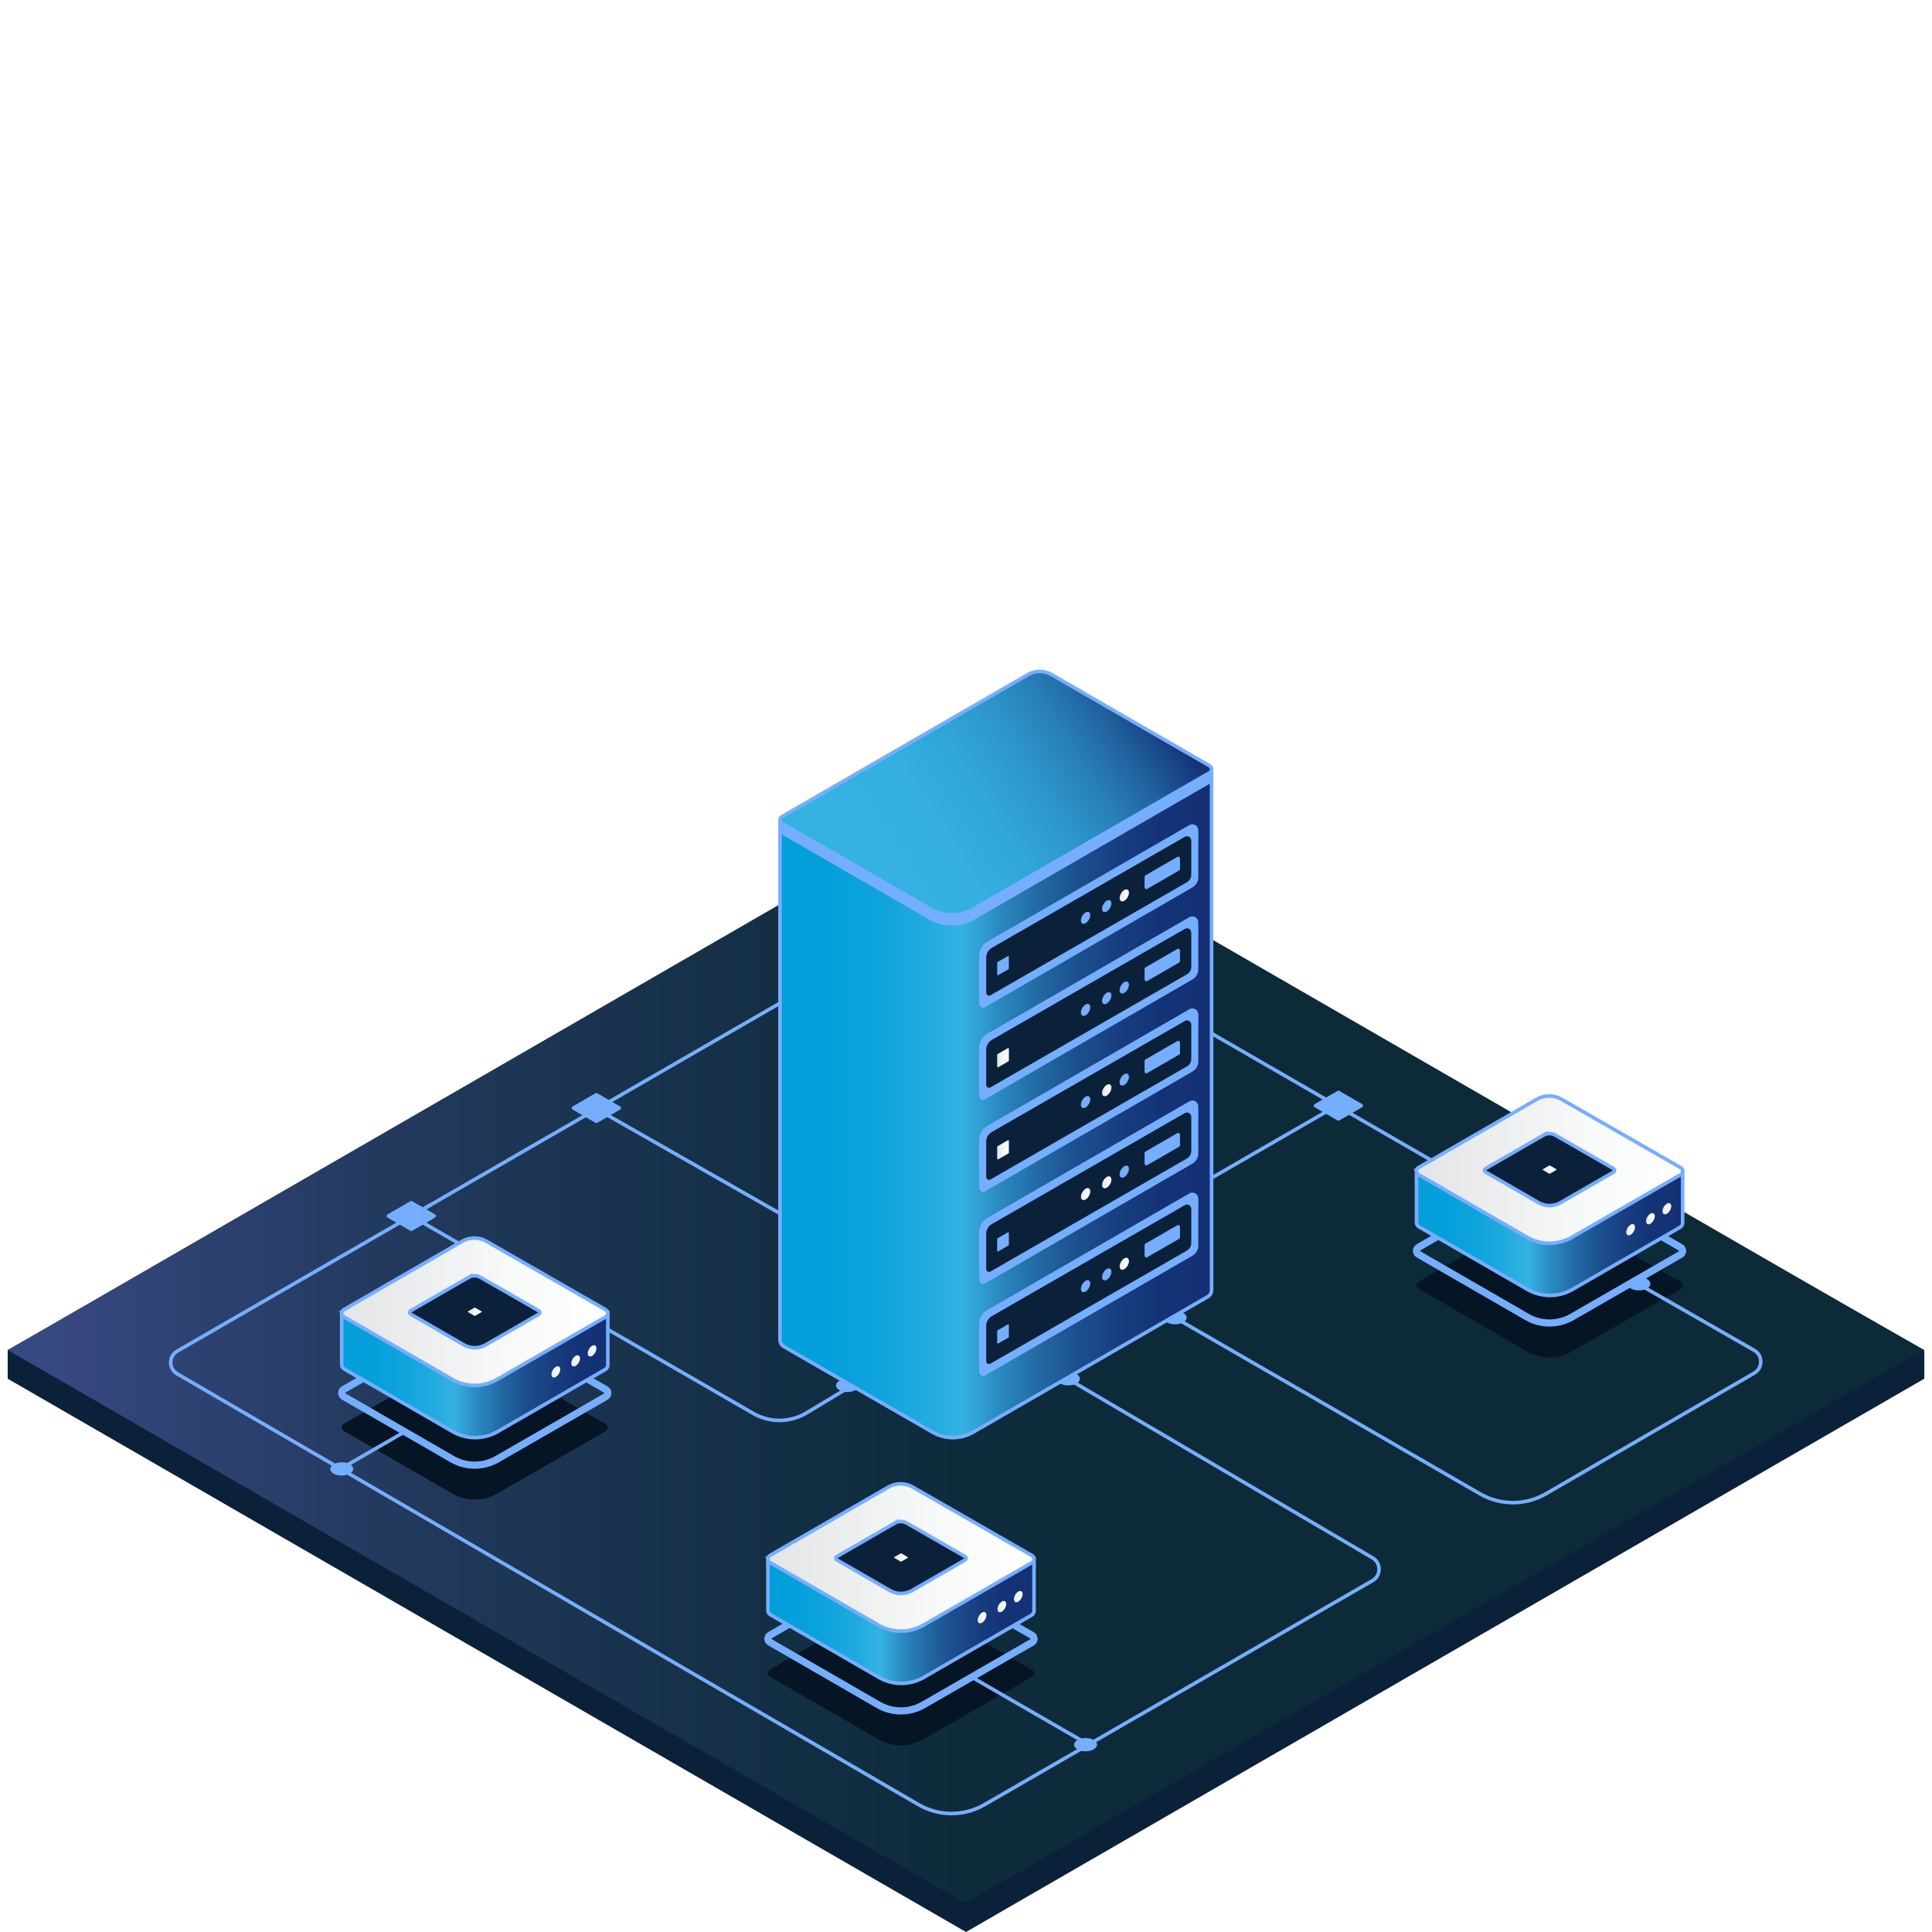 <?xml version="1.0" encoding="UTF-8"?><svg id="uuid-053c29f3-7c15-45ba-a74e-80ea6419e64d" xmlns="http://www.w3.org/2000/svg" xmlns:xlink="http://www.w3.org/1999/xlink" viewBox="0 0 540 540"><defs><linearGradient id="uuid-61e8338d-70e5-48e5-a821-28e959247729" x1="2.153" y1="377.347" x2="537.55" y2="377.347" gradientUnits="userSpaceOnUse"><stop offset=".022" stop-color="#374981"/><stop offset=".033" stop-color="#35477e"/><stop offset=".193" stop-color="#233a5f"/><stop offset=".35" stop-color="#163149"/><stop offset=".499" stop-color="#0e2b3c"/><stop offset=".634" stop-color="#0c2a38"/></linearGradient><filter id="uuid-66944cb4-bd15-40c3-999a-7dfdf7da3303" filterUnits="userSpaceOnUse"><feOffset dx="0" dy="0"/><feGaussianBlur result="uuid-3526bd15-d873-4552-b762-3e8e338e85eb" stdDeviation="4"/><feFlood flood-color="#76aeff" flood-opacity=".9"/><feComposite in2="uuid-3526bd15-d873-4552-b762-3e8e338e85eb" operator="in"/><feComposite in="SourceGraphic"/></filter><filter id="uuid-f94c8828-027c-4a5b-8c2d-915da58ec80d" filterUnits="userSpaceOnUse"><feOffset dx="0" dy="0"/><feGaussianBlur result="uuid-024b00f5-c5d9-4897-bb05-c81d7f8586c6" stdDeviation="4"/><feFlood flood-color="#76aeff" flood-opacity=".9"/><feComposite in2="uuid-024b00f5-c5d9-4897-bb05-c81d7f8586c6" operator="in"/><feComposite in="SourceGraphic"/></filter><filter id="uuid-690e41e2-eb0d-40aa-8811-dd7e78612ee9" filterUnits="userSpaceOnUse"><feOffset dx="0" dy="0"/><feGaussianBlur result="uuid-b77d5efc-721a-40c1-a6ce-2eb24c917f5b" stdDeviation="4"/><feFlood flood-color="#76aeff" flood-opacity=".9"/><feComposite in2="uuid-b77d5efc-721a-40c1-a6ce-2eb24c917f5b" operator="in"/><feComposite in="SourceGraphic"/></filter><filter id="uuid-659818ae-c638-4010-a983-c81c5dddbfa3" filterUnits="userSpaceOnUse"><feOffset dx="0" dy="0"/><feGaussianBlur result="uuid-fb0c3a62-d9ac-49e6-9557-cdf0f6d98a98" stdDeviation="4"/><feFlood flood-color="#76aeff" flood-opacity=".9"/><feComposite in2="uuid-fb0c3a62-d9ac-49e6-9557-cdf0f6d98a98" operator="in"/><feComposite in="SourceGraphic"/></filter><filter id="uuid-39bef764-0108-4eff-ad17-9a8ae15a4ce1" filterUnits="userSpaceOnUse"><feOffset dx="0" dy="0"/><feGaussianBlur result="uuid-5f26e233-ca48-425a-b0f7-0c478ee459f4" stdDeviation="4"/><feFlood flood-color="#76aeff" flood-opacity=".9"/><feComposite in2="uuid-5f26e233-ca48-425a-b0f7-0c478ee459f4" operator="in"/><feComposite in="SourceGraphic"/></filter><filter id="uuid-5b4b4e2e-3521-4f6c-8bc9-c1ff597ae88f" filterUnits="userSpaceOnUse"><feOffset dx="0" dy="0"/><feGaussianBlur result="uuid-d4e5dbf5-8bbf-4824-aefa-dc0ab9295b91" stdDeviation="4"/><feFlood flood-color="#76aeff" flood-opacity=".9"/><feComposite in2="uuid-d4e5dbf5-8bbf-4824-aefa-dc0ab9295b91" operator="in"/><feComposite in="SourceGraphic"/></filter><filter id="uuid-2e650b78-f457-4348-b54c-a205b773dd5c" filterUnits="userSpaceOnUse"><feOffset dx="0" dy="0"/><feGaussianBlur result="uuid-2d8f7693-712c-493b-9a38-716e0d87be09" stdDeviation="4"/><feFlood flood-color="#76aeff" flood-opacity=".9"/><feComposite in2="uuid-2d8f7693-712c-493b-9a38-716e0d87be09" operator="in"/><feComposite in="SourceGraphic"/></filter><filter id="uuid-e4f7d25d-91ba-4bd9-89e3-6765530aa5e7" filterUnits="userSpaceOnUse"><feOffset dx="0" dy="0"/><feGaussianBlur result="uuid-9babddab-0337-4ffe-a4a1-603e9127f848" stdDeviation="4"/><feFlood flood-color="#76aeff" flood-opacity=".9"/><feComposite in2="uuid-9babddab-0337-4ffe-a4a1-603e9127f848" operator="in"/><feComposite in="SourceGraphic"/></filter><filter id="uuid-5e8bf3ff-76bc-4160-9adf-3ef9c44b4952" filterUnits="userSpaceOnUse"><feOffset dx="0" dy="0"/><feGaussianBlur result="uuid-b4010ae6-6824-4684-a72d-91c7a1e07150" stdDeviation="4"/><feFlood flood-color="#76aeff" flood-opacity=".9"/><feComposite in2="uuid-b4010ae6-6824-4684-a72d-91c7a1e07150" operator="in"/><feComposite in="SourceGraphic"/></filter><filter id="uuid-18ad80c4-f0c3-4423-b7ca-1ce0f317733a" filterUnits="userSpaceOnUse"><feOffset dx="0" dy="0"/><feGaussianBlur result="uuid-7ded0b55-c54f-437b-9b95-d9b59f562b38" stdDeviation="4"/><feFlood flood-color="#76aeff" flood-opacity=".9"/><feComposite in2="uuid-7ded0b55-c54f-437b-9b95-d9b59f562b38" operator="in"/><feComposite in="SourceGraphic"/></filter><filter id="uuid-a9bc4280-300f-447c-bdb9-b9e33c4d2706" filterUnits="userSpaceOnUse"><feOffset dx="0" dy="0"/><feGaussianBlur result="uuid-cdbc3eda-f4bf-4767-8412-92f2a854e42d" stdDeviation="4"/><feFlood flood-color="#76aeff" flood-opacity=".9"/><feComposite in2="uuid-cdbc3eda-f4bf-4767-8412-92f2a854e42d" operator="in"/><feComposite in="SourceGraphic"/></filter><filter id="uuid-7cda2a9d-ad1d-4ae2-a43f-3286332c37ce" filterUnits="userSpaceOnUse"><feOffset dx="0" dy="0"/><feGaussianBlur result="uuid-dca46781-1dde-4e31-abdb-b7b8d1a68f68" stdDeviation="4"/><feFlood flood-color="#76aeff" flood-opacity=".9"/><feComposite in2="uuid-dca46781-1dde-4e31-abdb-b7b8d1a68f68" operator="in"/><feComposite in="SourceGraphic"/></filter><filter id="uuid-4fd8f668-66f1-4d09-84a7-f89b134c6c41" filterUnits="userSpaceOnUse"><feOffset dx="0" dy="0"/><feGaussianBlur result="uuid-a19e79a7-5d07-48ac-aedd-44f522e91ab0" stdDeviation="4"/><feFlood flood-color="#76aeff" flood-opacity=".9"/><feComposite in2="uuid-a19e79a7-5d07-48ac-aedd-44f522e91ab0" operator="in"/><feComposite in="SourceGraphic"/></filter><filter id="uuid-8867f81e-624d-4d6e-80b5-440425f37433" filterUnits="userSpaceOnUse"><feOffset dx="0" dy="0"/><feGaussianBlur result="uuid-5f51f4b3-6586-4f5f-b5f6-3bdecc44781a" stdDeviation="4"/><feFlood flood-color="#76aeff" flood-opacity=".9"/><feComposite in2="uuid-5f51f4b3-6586-4f5f-b5f6-3bdecc44781a" operator="in"/><feComposite in="SourceGraphic"/></filter><filter id="uuid-d381edfc-7ddf-4e77-993c-04d5227946cc" filterUnits="userSpaceOnUse"><feOffset dx="0" dy="0"/><feGaussianBlur result="uuid-c26e3764-2e87-4e4d-98f5-9add5da60083" stdDeviation="4"/><feFlood flood-color="#76aeff" flood-opacity=".9"/><feComposite in2="uuid-c26e3764-2e87-4e4d-98f5-9add5da60083" operator="in"/><feComposite in="SourceGraphic"/></filter><linearGradient id="uuid-20dccac6-942c-4ff7-826d-3890cbf4291c" x1="218.022" y1="308.698" x2="338.642" y2="308.698" gradientUnits="userSpaceOnUse"><stop offset="0" stop-color="#029fdb"/><stop offset=".123" stop-color="#05a0db"/><stop offset=".237" stop-color="#10a4dd"/><stop offset=".347" stop-color="#23abdf"/><stop offset=".422" stop-color="#35b2e2"/><stop offset=".425" stop-color="#34b0e0"/><stop offset=".511" stop-color="#2a89bf"/><stop offset=".599" stop-color="#2269a4"/><stop offset=".69" stop-color="#1c4f8f"/><stop offset=".785" stop-color="#173e80"/><stop offset=".885" stop-color="#143377"/><stop offset="1" stop-color="#143075"/></linearGradient><linearGradient id="uuid-b27d657c-3452-4a20-882a-4103e5125eb7" x1="220.998" y1="258.532" x2="322.815" y2="193.847" gradientUnits="userSpaceOnUse"><stop offset="0" stop-color="#029fdb"/><stop offset=".014" stop-color="#0fa4dc"/><stop offset=".037" stop-color="#20aadf"/><stop offset=".067" stop-color="#2caee0"/><stop offset=".108" stop-color="#33b1e1"/><stop offset=".222" stop-color="#35b2e2"/><stop offset=".409" stop-color="#34afdf"/><stop offset=".542" stop-color="#31a5d7"/><stop offset=".659" stop-color="#2d96ca"/><stop offset=".766" stop-color="#2880b8"/><stop offset=".866" stop-color="#2163a0"/><stop offset=".961" stop-color="#184083"/><stop offset="1" stop-color="#143075"/></linearGradient><linearGradient id="uuid-ee86d0ea-051e-4847-98e3-68bb10b4ef99" x1="312.936" y1="250.273" x2="315.541" y2="250.273" gradientUnits="userSpaceOnUse"><stop offset="0" stop-color="#e3e5e6"/><stop offset=".009" stop-color="#e3e5e6"/><stop offset=".602" stop-color="#f7f8f8"/><stop offset="1" stop-color="#fff"/></linearGradient><linearGradient id="uuid-f8ce2f96-0005-407b-9e07-8414bae8c090" x1="278.714" y1="295.632" x2="281.98" y2="295.632" xlink:href="#uuid-ee86d0ea-051e-4847-98e3-68bb10b4ef99"/><linearGradient id="uuid-1d8f18d5-75a4-460b-ac15-09e893f7e464" x1="278.714" y1="321.37" x2="281.98" y2="321.37" xlink:href="#uuid-ee86d0ea-051e-4847-98e3-68bb10b4ef99"/><linearGradient id="uuid-36cf7bf5-7212-4022-8acc-a151b2bb9f4d" x1="308.036" y1="304.725" x2="310.641" y2="304.725" xlink:href="#uuid-ee86d0ea-051e-4847-98e3-68bb10b4ef99"/><linearGradient id="uuid-791c19d0-8f0c-4948-8e19-9d6177480806" x1="302.124" y1="333.753" x2="304.729" y2="333.753" xlink:href="#uuid-ee86d0ea-051e-4847-98e3-68bb10b4ef99"/><linearGradient id="uuid-3f0661f2-ecca-428f-9963-6a5676b03abe" x1="308.036" y1="330.463" x2="310.641" y2="330.463" xlink:href="#uuid-ee86d0ea-051e-4847-98e3-68bb10b4ef99"/><linearGradient id="uuid-dddb3cad-961a-4f03-97a7-7091ecdac668" y1="353.223" y2="353.223" xlink:href="#uuid-ee86d0ea-051e-4847-98e3-68bb10b4ef99"/><filter id="uuid-99970454-f84b-49d7-9f5c-2e452036fd1e" filterUnits="userSpaceOnUse"><feOffset dx="0" dy="0"/><feGaussianBlur result="uuid-0b6173e7-80fd-49ed-87e1-9c71b5fdbf2d" stdDeviation="4"/><feFlood flood-color="#76aeff" flood-opacity=".9"/><feComposite in2="uuid-0b6173e7-80fd-49ed-87e1-9c71b5fdbf2d" operator="in"/><feComposite in="SourceGraphic"/></filter><linearGradient id="uuid-d165479a-5ac4-4c10-916f-9ff3db9c15eb" x1="214.636" y1="453.05" x2="289.015" y2="453.05" xlink:href="#uuid-20dccac6-942c-4ff7-826d-3890cbf4291c"/><linearGradient id="uuid-87e90111-c60b-4af3-855d-61a0141c6fec" x1="273.254" y1="452.134" x2="275.695" y2="452.134" xlink:href="#uuid-ee86d0ea-051e-4847-98e3-68bb10b4ef99"/><linearGradient id="uuid-d01ec27e-9709-4941-98a1-5d61689b983b" x1="278.793" y1="449.051" x2="281.233" y2="449.051" xlink:href="#uuid-ee86d0ea-051e-4847-98e3-68bb10b4ef99"/><linearGradient id="uuid-3b6ee64f-4ec3-40f7-8c66-692d4003e4a7" x1="283.384" y1="446.262" x2="285.824" y2="446.262" xlink:href="#uuid-ee86d0ea-051e-4847-98e3-68bb10b4ef99"/><linearGradient id="uuid-b4c53b32-8109-4b4c-9790-5749b043b839" x1="214.636" y1="435.325" x2="289.015" y2="435.325" xlink:href="#uuid-ee86d0ea-051e-4847-98e3-68bb10b4ef99"/><linearGradient id="uuid-49639dde-b5dd-42e7-b3fd-cf480d028251" x1="249.896" y1="435.325" x2="253.756" y2="435.325" xlink:href="#uuid-ee86d0ea-051e-4847-98e3-68bb10b4ef99"/><filter id="uuid-1647f14e-1e55-40a7-ab0f-8165b79c2035" filterUnits="userSpaceOnUse"><feOffset dx="0" dy="0"/><feGaussianBlur result="uuid-d4bc00cf-35a1-4ccc-9968-b5c2a586ece7" stdDeviation="4"/><feFlood flood-color="#76aeff" flood-opacity=".9"/><feComposite in2="uuid-d4bc00cf-35a1-4ccc-9968-b5c2a586ece7" operator="in"/><feComposite in="SourceGraphic"/></filter><linearGradient id="uuid-5d64d18a-15df-4ab1-bfa2-45a40f31e231" x1="95.511" y1="384.361" x2="169.89" y2="384.361" xlink:href="#uuid-20dccac6-942c-4ff7-826d-3890cbf4291c"/><linearGradient id="uuid-5e2b8532-1f11-44a1-b796-7b090cb4fd32" x1="154.129" y1="383.446" x2="156.569" y2="383.446" xlink:href="#uuid-ee86d0ea-051e-4847-98e3-68bb10b4ef99"/><linearGradient id="uuid-ddf0e67d-d94e-4115-a09f-ddf69b726d8f" x1="159.667" y1="380.363" x2="162.108" y2="380.363" xlink:href="#uuid-ee86d0ea-051e-4847-98e3-68bb10b4ef99"/><linearGradient id="uuid-d9457218-f037-4b22-a2e7-339022b87d5a" x1="164.258" y1="377.573" x2="166.699" y2="377.573" xlink:href="#uuid-ee86d0ea-051e-4847-98e3-68bb10b4ef99"/><linearGradient id="uuid-2d108d9d-b916-49b6-b53d-484befb82ceb" x1="95.511" y1="366.636" x2="169.89" y2="366.636" xlink:href="#uuid-ee86d0ea-051e-4847-98e3-68bb10b4ef99"/><linearGradient id="uuid-5d69354b-7294-46a1-8efb-885ed7dd8175" x1="130.77" y1="366.636" x2="134.63" y2="366.636" xlink:href="#uuid-ee86d0ea-051e-4847-98e3-68bb10b4ef99"/><filter id="uuid-1b268fc6-8ee8-4355-9180-d7c50388d89a" filterUnits="userSpaceOnUse"><feOffset dx="0" dy="0"/><feGaussianBlur result="uuid-56a3df7b-a455-41b7-94f3-f8cd0ae8a966" stdDeviation="4"/><feFlood flood-color="#76aeff" flood-opacity=".9"/><feComposite in2="uuid-56a3df7b-a455-41b7-94f3-f8cd0ae8a966" operator="in"/><feComposite in="SourceGraphic"/></filter><linearGradient id="uuid-fec7b0b1-6fa2-4d47-a5b7-6a68020d318b" x1="395.919" y1="344.628" x2="470.298" y2="344.628" xlink:href="#uuid-20dccac6-942c-4ff7-826d-3890cbf4291c"/><linearGradient id="uuid-73964c10-20c7-4ac0-96cf-d9d3332fa061" x1="454.537" y1="343.713" x2="456.978" y2="343.713" xlink:href="#uuid-ee86d0ea-051e-4847-98e3-68bb10b4ef99"/><linearGradient id="uuid-c9b26cb5-c2e5-40e4-8392-c25559a1d164" x1="460.076" y1="340.63" x2="462.516" y2="340.63" xlink:href="#uuid-ee86d0ea-051e-4847-98e3-68bb10b4ef99"/><linearGradient id="uuid-7089db6a-f65c-471c-acd2-0d745c5b3473" x1="464.667" y1="337.841" x2="467.107" y2="337.841" xlink:href="#uuid-ee86d0ea-051e-4847-98e3-68bb10b4ef99"/><linearGradient id="uuid-97dad658-52b6-43bd-accf-ab6746fd8583" x1="395.919" y1="326.903" x2="470.298" y2="326.903" xlink:href="#uuid-ee86d0ea-051e-4847-98e3-68bb10b4ef99"/><linearGradient id="uuid-f19339aa-c412-4af1-b2a3-0b85cea02089" x1="431.179" y1="326.903" x2="435.039" y2="326.903" xlink:href="#uuid-ee86d0ea-051e-4847-98e3-68bb10b4ef99"/><filter id="uuid-9702e2ff-a8ea-42ff-abac-99ab9dac7080" filterUnits="userSpaceOnUse"><feOffset dx="0" dy="0"/><feGaussianBlur result="uuid-44b6ea9b-c793-44ca-b5d2-ff89aebada38" stdDeviation="4"/><feFlood flood-color="#76aeff" flood-opacity=".9"/><feComposite in2="uuid-44b6ea9b-c793-44ca-b5d2-ff89aebada38" operator="in"/><feComposite in="SourceGraphic"/></filter></defs><polygon points="269.999 224.725 2.153 377.347 2.153 385.359 269.999 540 537.847 385.357 537.847 377.347 269.999 224.725" fill="#0b213a"/><polygon points="269.851 222.792 2.153 377.347 269.851 531.903 537.55 377.345 269.851 222.792" fill="url(#uuid-61e8338d-70e5-48e5-a821-28e959247729)"/><path d="m248.279,447.572l-33.071,19.094c-.762.44-.762,1.539 0,1.979l30.32,17.504c3.884,2.242,8.67,2.245,12.557.007l30.358-17.479c.764-.44.763-1.542-.001-1.981l-33.32-19.132c-2.119-1.217-4.726-1.214-6.842.008Z" fill="#061523"/><path d="m429.562,339.151l-33.071,19.094c-.762.44-.762,1.539 0,1.979l30.32,17.504c3.884,2.242,8.67,2.245,12.557.007l30.358-17.479c.764-.44.763-1.542-.001-1.981l-33.32-19.132c-2.119-1.217-4.726-1.214-6.842.008Z" fill="#061523"/><path d="m129.154,378.883l-33.071,19.094c-.762.44-.762,1.539 0,1.979l30.32,17.504c3.884,2.242,8.67,2.245,12.557.007l30.358-17.479c.764-.44.763-1.542-.001-1.981l-33.32-19.132c-2.119-1.217-4.726-1.214-6.842.008Z" fill="#061523"/><g id="uuid-c94d8216-fad3-4c5e-91f3-88fdacd8b20e"><path d="m238.2,387.226l-12.758,7.679c-4.58,2.757-10.296,2.809-14.925.136l-95.552-55.167,156.028-90.086,142.887,82.496" fill="none" filter="url(#uuid-66944cb4-bd15-40c3-999a-7dfdf7da3303)" stroke="#76aeff" stroke-miterlimit="10"/><path d="m297.829,385.02l85.815,50.421c2.428,1.426,2.414,4.941-.024,6.349l-108.483,62.633c-5.694,3.287-12.711,3.281-18.398-.017l-207.198-120.405c-2.444-1.417-2.44-4.947.006-6.359l12.273-7.086,58.656-33.863" fill="none" filter="url(#uuid-f94c8828-027c-4a5b-8c2d-915da58ec80d)" stroke="#76aeff" stroke-miterlimit="10"/><line x1="95.133" y1="410.571" x2="113.451" y2="399.998" fill="none" filter="url(#uuid-690e41e2-eb0d-40aa-8811-dd7e78612ee9)" stroke="#76aeff" stroke-miterlimit="10"/><line x1="271.631" y1="468.776" x2="304.303" y2="487.64" fill="none" filter="url(#uuid-659818ae-c638-4010-a983-c81c5dddbfa3)" stroke="#76aeff" stroke-miterlimit="10"/><path d="m328.475,368.341l85.209,49.195c5.672,3.275,12.659,3.282,18.337.018l58.29-33.768c2.453-1.418,2.446-4.961-.013-6.369l-34.128-19.535" fill="none" filter="url(#uuid-39bef764-0108-4eff-ad17-9a8ae15a4ce1)" stroke="#76aeff" stroke-miterlimit="10"/><line x1="336.517" y1="330.463" x2="373.622" y2="309.04" fill="none" filter="url(#uuid-5b4b4e2e-3521-4f6c-8bc9-c1ff597ae88f)" stroke="#76aeff" stroke-miterlimit="10"/><line x1="228.738" y1="345.287" x2="166.277" y2="309.696" fill="none" filter="url(#uuid-2e650b78-f457-4348-b54c-a205b773dd5c)" stroke="#76aeff" stroke-miterlimit="10"/><path d="m367.437,309.469l6.403,3.697c.153.088.342.088.495 0l6.405-3.697c.33-.191.33-.667 0-.858l-6.405-3.697c-.153-.088-.342-.088-.495 0l-6.403,3.697c-.33.191-.33.667 0.0.858Z" fill="#76aeff" filter="url(#uuid-e4f7d25d-91ba-4bd9-89e3-6765530aa5e7)"/><path d="m160.047,310.125l6.403,3.697c.153.088.342.088.495 0l6.405-3.697c.33-.191.33-.667 0-.858l-6.405-3.697c-.153-.088-.342-.088-.495 0l-6.403,3.697c-.33.191-.33.667 0.0.858Z" fill="#76aeff" filter="url(#uuid-5e8bf3ff-76bc-4160-9adf-3ef9c44b4952)"/><path d="m108.311,340.3l6.403,3.697c.153.088.342.088.495 0l6.405-3.697c.33-.191.33-.667 0-.858l-6.405-3.697c-.153-.088-.342-.088-.495 0l-6.403,3.697c-.33.191-.33.667 0.0.858Z" fill="#76aeff" filter="url(#uuid-18ad80c4-f0c3-4423-b7ca-1ce0f317733a)"/><path d="m301.146,486.344c1.244-.73,3.289-.744,4.543-.031s1.262,1.893.018,2.623-3.289.744-4.543.031-1.262-1.893-.018-2.623Z" fill="#76aeff" filter="url(#uuid-a9bc4280-300f-447c-bdb9-b9e33c4d2706)"/><path d="m93.23,409.276c1.244-.73,3.289-.744,4.543-.031,1.254.713,1.262,1.893.018,2.623s-3.289.744-4.543.031-1.262-1.893-.018-2.623Z" fill="#76aeff" filter="url(#uuid-7cda2a9d-ad1d-4ae2-a43f-3286332c37ce)"/><path d="m234.58,385.93c1.244-.73,3.289-.744,4.543-.031s1.262,1.893.018,2.623-3.289.744-4.543.031-1.262-1.893-.018-2.623Z" fill="#76aeff" filter="url(#uuid-4fd8f668-66f1-4d09-84a7-f89b134c6c41)"/><path d="m296.35,384.078c1.244-.73,3.289-.744,4.543-.031,1.254.713,1.262,1.893.018,2.623-1.244.73-3.289.744-4.543.031-1.254-.713-1.262-1.893-.018-2.623Z" fill="#76aeff" filter="url(#uuid-8867f81e-624d-4d6e-80b5-440425f37433)"/><path d="m326.195,367.011c1.244-.73,3.289-.744,4.543-.031,1.254.713,1.262,1.893.018,2.623s-3.289.744-4.543.031-1.262-1.893-.018-2.623Z" fill="#76aeff" filter="url(#uuid-d381edfc-7ddf-4e77-993c-04d5227946cc)"/></g><path d="m218.022,229.506v144.994c0,.773.413,1.486,1.082,1.872l41.559,23.935c3.507,2.02,7.824,2.017,11.328-.006l65.571-37.857c.668-.386,1.079-1.098,1.079-1.87v-144.998" fill="url(#uuid-20dccac6-942c-4ff7-826d-3890cbf4291c)" stroke="#76aeff" stroke-miterlimit="10"/><path d="m293.914,191.078l44.184,25.51c.733.423.733,1.481-0,1.904l-66.004,38.105c-3.741,2.16-8.35,2.16-12.091-0l-41.434-23.922c-.733-.423-.733-1.481,0-1.904l68.749-39.692c2.041-1.178,4.554-1.178,6.595,0Z" fill="#76aeff" stroke="#76aeff" stroke-miterlimit="10"/><path d="m293.914,188.553l44.184,25.51c.733.423.733,1.481-0,1.904l-66.004,38.105c-3.741,2.16-8.35,2.16-12.091-0l-41.434-23.922c-.733-.423-.733-1.481,0-1.904l68.749-39.692c2.041-1.178,4.554-1.178,6.595,0Z" fill="url(#uuid-b27d657c-3452-4a20-882a-4103e5125eb7)" stroke="#76aeff" stroke-miterlimit="10"/><path d="m275.874,263.257c-1.358.784-2.195,2.232-2.193,3.8.003,2.793.009,10.985.011,13.49.001.841.908,1.367,1.637.946,8.678-5.012,49.263-28.445,57.954-33.462,1.017-.587,1.641-1.671,1.641-2.846v-13.16c0-1.265-1.37-2.056-2.466-1.424l-56.585,32.656Z" fill="#76aeff"/><path d="m277.241,264.905c-.989.571-1.598,1.625-1.597,2.767.003,2.034.006,8.0.008,9.825.001.613.661.995,1.192.689,6.32-3.65,48.595-27.95,54.924-31.604.741-.428,1.195-1.217,1.195-2.072v-9.584c0-.922-.997-1.498-1.796-1.037l-53.927,31.017Z" fill="#0b213a"/><path d="m281.98,267.404v3.322c0,.07-.037.134-.097.169l-2.877,1.661c-.13.075-.292-.019-.292-.169l.001-3.321c0-.07.037-.134.097-.169l2.876-1.661c.13-.075.292.019.292.169Z" fill="#76aeff"/><path d="m303.427,258.044c.716-.414,1.302-1.429,1.302-2.256s-.586-1.165-1.302-.752-1.302,1.429-1.302,2.256.586,1.165,1.302.752Z" fill="#76aeff"/><path d="m309.338,254.754c.716-.414,1.302-1.429,1.302-2.256s-.586-1.165-1.302-.752c-.716.414-1.302,1.429-1.302,2.256s.586,1.165,1.302.752Z" fill="#76aeff"/><path d="m314.239,251.776c.716-.414,1.302-1.429,1.302-2.256,0-.827-.586-1.165-1.302-.752s-1.302,1.429-1.302,2.256c0,.827.586,1.165,1.302.752Z" fill="url(#uuid-ee86d0ea-051e-4847-98e3-68bb10b4ef99)"/><path d="m319.917,245.073v2.952c0,.375.406.609.73.422l8.915-5.145c.151-.087.244-.248.244-.422v-2.953c0-.375-.406-.609-.73-.422l-8.915,5.146c-.151.087-.243.248-.243.422Z" fill="#76aeff"/><path d="m275.874,288.994c-1.358.784-2.195,2.232-2.193,3.8.003,2.793.009,10.985.011,13.49.001.841.908,1.367,1.637.946,8.678-5.012,49.263-28.445,57.954-33.462,1.017-.587,1.641-1.671,1.641-2.846v-13.16c0-1.265-1.37-2.056-2.466-1.424l-56.585,32.656Z" fill="#76aeff"/><path d="m277.241,290.643c-.989.571-1.598,1.625-1.597,2.767.003,2.034.006,8.0.008,9.825.001.613.661.995,1.192.689,6.32-3.65,48.595-27.95,54.924-31.604.741-.428,1.195-1.217,1.195-2.072v-9.584c0-.922-.997-1.498-1.796-1.037l-53.927,31.017Z" fill="#0b213a"/><path d="m281.98,293.141v3.322c0,.07-.037.134-.097.169l-2.877,1.661c-.13.075-.292-.019-.292-.169l.001-3.321c0-.07.037-.134.097-.169l2.876-1.661c.13-.075.292.019.292.169Z" fill="url(#uuid-f8ce2f96-0005-407b-9e07-8414bae8c090)"/><path d="m303.427,283.782c.716-.414,1.302-1.429,1.302-2.256s-.586-1.165-1.302-.752-1.302,1.429-1.302,2.256.586,1.165,1.302.752Z" fill="#76aeff"/><path d="m309.338,280.491c.716-.414,1.302-1.429,1.302-2.256s-.586-1.165-1.302-.752c-.716.414-1.302,1.429-1.302,2.256s.586,1.165,1.302.752Z" fill="#76aeff"/><path d="m314.239,277.514c.716-.414,1.302-1.429,1.302-2.256,0-.827-.586-1.165-1.302-.752s-1.302,1.429-1.302,2.256c0,.827.586,1.165,1.302.752Z" fill="#76aeff"/><path d="m319.917,270.81v2.952c0,.375.406.609.73.422l8.915-5.145c.151-.087.244-.248.244-.422v-2.953c0-.375-.406-.609-.73-.422l-8.915,5.146c-.151.087-.243.248-.243.422Z" fill="#76aeff"/><path d="m275.874,314.732c-1.358.784-2.195,2.232-2.193,3.8.003,2.793.009,10.985.011,13.49.001.841.908,1.367,1.637.946,8.678-5.012,49.263-28.445,57.954-33.462,1.017-.587,1.641-1.671,1.641-2.846v-13.16c0-1.265-1.37-2.056-2.466-1.424l-56.585,32.656Z" fill="#76aeff"/><path d="m277.241,316.38c-.989.571-1.598,1.625-1.597,2.767.003,2.034.006,8.0.008,9.825.001.613.661.995,1.192.689,6.32-3.65,48.595-27.95,54.924-31.604.741-.428,1.195-1.217,1.195-2.072v-9.584c0-.922-.997-1.498-1.796-1.037l-53.927,31.017Z" fill="#0b213a"/><path d="m281.98,318.879v3.322c0,.07-.037.134-.097.169l-2.877,1.661c-.13.075-.292-.019-.292-.169l.001-3.321c0-.07.037-.134.097-.169l2.876-1.661c.13-.075.292.019.292.169Z" fill="url(#uuid-1d8f18d5-75a4-460b-ac15-09e893f7e464)"/><path d="m303.427,309.52c.716-.414,1.302-1.429,1.302-2.256s-.586-1.165-1.302-.752-1.302,1.429-1.302,2.256.586,1.165,1.302.752Z" fill="#76aeff"/><path d="m309.338,306.229c.716-.414,1.302-1.429,1.302-2.256s-.586-1.165-1.302-.752-1.302,1.429-1.302,2.256.586,1.165,1.302.752Z" fill="url(#uuid-36cf7bf5-7212-4022-8acc-a151b2bb9f4d)"/><path d="m314.239,303.252c.716-.414,1.302-1.429,1.302-2.256,0-.827-.586-1.165-1.302-.752s-1.302,1.429-1.302,2.256c0,.827.586,1.165,1.302.752Z" fill="#76aeff"/><path d="m319.917,296.548v2.952c0,.375.406.609.73.422l8.915-5.145c.151-.087.244-.248.244-.422v-2.953c0-.375-.406-.609-.73-.422l-8.915,5.146c-.151.087-.243.248-.243.422Z" fill="#76aeff"/><path d="m275.874,340.47c-1.358.784-2.195,2.232-2.193,3.8.003,2.793.009,10.985.011,13.49.001.841.908,1.367,1.637.946,8.678-5.012,49.263-28.445,57.954-33.462,1.017-.587,1.641-1.671,1.641-2.846v-13.16c0-1.265-1.37-2.056-2.466-1.424l-56.585,32.656Z" fill="#76aeff"/><path d="m277.241,342.118c-.989.571-1.598,1.625-1.597,2.767.003,2.034.006,8.0.008,9.825.001.613.661.995,1.192.689,6.32-3.65,48.595-27.95,54.924-31.604.741-.428,1.195-1.217,1.195-2.072v-9.584c0-.922-.997-1.498-1.796-1.037l-53.927,31.017Z" fill="#0b213a"/><path d="m281.98,344.617v3.322c0,.07-.037.134-.097.169l-2.877,1.661c-.13.075-.292-.019-.292-.169l.001-3.321c0-.07.037-.134.097-.169l2.876-1.661c.13-.075.292.019.292.169Z" fill="#76aeff"/><path d="m303.427,335.257c.716-.414,1.302-1.429,1.302-2.256s-.586-1.165-1.302-.752-1.302,1.429-1.302,2.256.586,1.165,1.302.752Z" fill="url(#uuid-791c19d0-8f0c-4948-8e19-9d6177480806)"/><path d="m309.338,331.966c.716-.414,1.302-1.429,1.302-2.256s-.586-1.165-1.302-.752-1.302,1.429-1.302,2.256.586,1.165,1.302.752Z" fill="url(#uuid-3f0661f2-ecca-428f-9963-6a5676b03abe)"/><path d="m314.239,328.989c.716-.414,1.302-1.429,1.302-2.256,0-.827-.586-1.165-1.302-.752s-1.302,1.429-1.302,2.256c0,.827.586,1.165,1.302.752Z" fill="#76aeff"/><path d="m319.917,322.286v2.952c0,.375.406.609.73.422l8.915-5.145c.151-.087.244-.248.244-.422v-2.953c0-.375-.406-.609-.73-.422l-8.915,5.146c-.151.087-.243.248-.243.422Z" fill="#76aeff"/><path d="m275.874,366.207c-1.358.784-2.195,2.232-2.193,3.8.003,2.793.009,10.985.011,13.49.001.841.908,1.367,1.637.946,8.678-5.012,49.263-28.445,57.954-33.462,1.017-.587,1.641-1.671,1.641-2.846v-13.16c0-1.265-1.37-2.056-2.466-1.424l-56.585,32.656Z" fill="#76aeff"/><path d="m277.241,367.856c-.989.571-1.598,1.625-1.597,2.767.003,2.034.006,8.0.008,9.825.001.613.661.995,1.192.689,6.32-3.65,48.595-27.95,54.924-31.604.741-.428,1.195-1.217,1.195-2.072v-9.584c0-.922-.997-1.498-1.796-1.037l-53.927,31.017Z" fill="#0b213a"/><path d="m281.98,370.354v3.322c0,.07-.037.134-.097.169l-2.877,1.661c-.13.075-.292-.019-.292-.169l.001-3.321c0-.07.037-.134.097-.169l2.876-1.661c.13-.075.292.019.292.169Z" fill="#76aeff"/><path d="m303.427,360.995c.716-.414,1.302-1.429,1.302-2.256s-.586-1.165-1.302-.752-1.302,1.429-1.302,2.256.586,1.165,1.302.752Z" fill="#76aeff"/><path d="m309.338,357.704c.716-.414,1.302-1.429,1.302-2.256s-.586-1.165-1.302-.752-1.302,1.429-1.302,2.256.586,1.165,1.302.752Z" fill="#76aeff"/><path d="m314.239,354.727c.716-.414,1.302-1.429,1.302-2.256,0-.827-.586-1.165-1.302-.752s-1.302,1.429-1.302,2.256c0,.827.586,1.165,1.302.752Z" fill="url(#uuid-dddb3cad-961a-4f03-97a7-7091ecdac668)"/><path d="m319.917,348.023v2.952c0,.375.406.609.73.422l8.915-5.145c.151-.087.244-.248.244-.422v-2.953c0-.375-.406-.609-.73-.422l-8.915,5.146c-.151.087-.243.248-.243.422Z" fill="#76aeff"/><path d="m248.279,437.947l-33.071,19.094c-.762.44-.762,1.539 0,1.979l30.32,17.504c3.884,2.242,8.67,2.245,12.557.007l30.358-17.479c.764-.44.763-1.542-.001-1.981l-33.32-19.132c-2.119-1.217-4.726-1.214-6.842.008Z" fill="none" filter="url(#uuid-99970454-f84b-49d7-9f5c-2e452036fd1e)" stroke="#76aeff" stroke-miterlimit="10" stroke-width="2"/><path d="m248.279,417.358l-33.071,19.094c-.762.44-.762,1.539 0,1.979l30.32,17.504c3.884,2.242,8.67,2.245,12.557.007l30.358-17.479c.764-.44.763-1.542-.001-1.981l-33.32-19.132c-2.119-1.217-4.726-1.214-6.842.008Z" fill="#76aeff" stroke="#76aeff" stroke-miterlimit="10"/><path d="m214.636,435.591v14.529c0,.495.264.952.693,1.2l30.318,17.504c3.889,2.245,8.681,2.245,12.57-0l30.105-17.381c.429-.247.693-.705.693-1.2v-14.653l-74.379 0Z" fill="url(#uuid-d165479a-5ac4-4c10-916f-9ff3db9c15eb)" stroke="#76aeff" stroke-miterlimit="10"/><path d="m274.475,453.543c.671-.388,1.22-1.339,1.22-2.114,0-.775-.549-1.092-1.22-.704-.671.388-1.22,1.339-1.22,2.114,0,.775.549,1.092,1.22.704Z" fill="url(#uuid-87e90111-c60b-4af3-855d-61a0141c6fec)"/><path d="m280.013,450.46c.671-.388,1.22-1.339,1.22-2.114s-.549-1.092-1.22-.704-1.22,1.339-1.22,2.114.549,1.092,1.22.704Z" fill="url(#uuid-d01ec27e-9709-4941-98a1-5d61689b983b)"/><path d="m284.604,447.671c.671-.388,1.22-1.339,1.22-2.114,0-.775-.549-1.092-1.22-.704s-1.22,1.339-1.22,2.114.549,1.092,1.22.704Z" fill="url(#uuid-3b6ee64f-4ec3-40f7-8c66-692d4003e4a7)"/><path d="m248.279,415.654l-33.071,19.094c-.762.44-.762,1.539 0,1.979l30.32,17.504c3.884,2.242,8.67,2.245,12.557.007l30.358-17.479c.764-.44.763-1.542-.001-1.981l-33.32-19.132c-2.119-1.217-4.726-1.214-6.842.008Z" fill="url(#uuid-b4c53b32-8109-4b4c-9790-5749b043b839)" stroke="#76aeff" stroke-miterlimit="10"/><path d="m250.093,425.712l-16.162,9.331c-.372.215-.372.752 0.0.967l14.817,8.554c1.898,1.096,4.237,1.097,6.136.004l14.836-8.542c.373-.215.373-.754-.001-.968l-16.283-9.349c-1.036-.595-2.309-.593-3.344.004Z" fill="#0b213a" stroke="#76aeff" stroke-miterlimit="10"/><path d="m249.965,435.445l1.791,1.034c.043.025.096.025.139 0l1.792-1.034c.092-.053.092-.187,0-.24l-1.792-1.034c-.043-.025-.096-.025-.139 0l-1.791,1.034c-.092.053-.092.187,0,.24Z" fill="url(#uuid-49639dde-b5dd-42e7-b3fd-cf480d028251)"/><path d="m129.154,369.259l-33.071,19.094c-.762.44-.762,1.539 0,1.979l30.32,17.504c3.884,2.242,8.67,2.245,12.557.007l30.358-17.479c.764-.44.763-1.542-.001-1.981l-33.32-19.132c-2.119-1.217-4.726-1.214-6.842.008Z" fill="none" filter="url(#uuid-1647f14e-1e55-40a7-ab0f-8165b79c2035)" stroke="#76aeff" stroke-miterlimit="10" stroke-width="2"/><path d="m129.154,348.67l-33.071,19.094c-.762.44-.762,1.539 0,1.979l30.32,17.504c3.884,2.242,8.67,2.245,12.557.007l30.358-17.479c.764-.44.763-1.542-.001-1.981l-33.32-19.132c-2.119-1.217-4.726-1.214-6.842.008Z" fill="#76aeff" stroke="#76aeff" stroke-miterlimit="10"/><path d="m95.511,366.903v14.529c0,.495.264.952.693,1.2l30.318,17.504c3.889,2.245,8.681,2.245,12.57-0l30.105-17.381c.429-.247.693-.705.693-1.2v-14.653l-74.379 0Z" fill="url(#uuid-5d64d18a-15df-4ab1-bfa2-45a40f31e231)" stroke="#76aeff" stroke-miterlimit="10"/><path d="m155.349,384.855c.671-.388,1.22-1.339,1.22-2.114,0-.775-.549-1.092-1.22-.704-.671.388-1.22,1.339-1.22,2.114,0,.775.549,1.092,1.22.704Z" fill="url(#uuid-5e2b8532-1f11-44a1-b796-7b090cb4fd32)"/><path d="m160.888,381.772c.671-.388,1.22-1.339,1.22-2.114s-.549-1.092-1.22-.704-1.22,1.339-1.22,2.114.549,1.092,1.22.704Z" fill="url(#uuid-ddf0e67d-d94e-4115-a09f-ddf69b726d8f)"/><path d="m165.478,378.982c.671-.388,1.22-1.339,1.22-2.114,0-.775-.549-1.092-1.22-.704s-1.22,1.339-1.22,2.114.549,1.092,1.22.704Z" fill="url(#uuid-d9457218-f037-4b22-a2e7-339022b87d5a)"/><path d="m129.154,346.965l-33.071,19.094c-.762.44-.762,1.539 0,1.979l30.32,17.504c3.884,2.242,8.67,2.245,12.557.007l30.358-17.479c.764-.44.763-1.542-.001-1.981l-33.32-19.132c-2.119-1.217-4.726-1.214-6.842.008Z" fill="url(#uuid-2d108d9d-b916-49b6-b53d-484befb82ceb)" stroke="#76aeff" stroke-miterlimit="10"/><path d="m130.967,357.023l-16.162,9.331c-.372.215-.372.752 0.0.967l14.817,8.554c1.898,1.096,4.237,1.097,6.136.004l14.836-8.542c.373-.215.373-.754-.001-.968l-16.283-9.349c-1.036-.595-2.309-.593-3.344.004Z" fill="#0b213a" stroke="#76aeff" stroke-miterlimit="10"/><path d="m130.84,366.756l1.791,1.034c.043.025.096.025.139 0l1.792-1.034c.092-.053.092-.187,0-.24l-1.792-1.034c-.043-.025-.096-.025-.139 0l-1.791,1.034c-.092.053-.092.187,0,.24Z" fill="url(#uuid-5d69354b-7294-46a1-8efb-885ed7dd8175)"/><path d="m429.562,329.526l-33.071,19.094c-.762.44-.762,1.539 0,1.979l30.32,17.504c3.884,2.242,8.67,2.245,12.557.007l30.358-17.479c.764-.44.763-1.542-.001-1.981l-33.32-19.132c-2.119-1.217-4.726-1.214-6.842.008Z" fill="none" filter="url(#uuid-1b268fc6-8ee8-4355-9180-d7c50388d89a)" stroke="#76aeff" stroke-miterlimit="10" stroke-width="2"/><path d="m429.562,308.937l-33.071,19.094c-.762.44-.762,1.539 0,1.979l30.32,17.504c3.884,2.242,8.67,2.245,12.557.007l30.358-17.479c.764-.44.763-1.542-.001-1.981l-33.32-19.132c-2.119-1.217-4.726-1.214-6.842.008Z" fill="#76aeff" stroke="#76aeff" stroke-miterlimit="10"/><path d="m395.919,327.17v14.529c0,.495.264.952.693,1.2l30.318,17.504c3.889,2.245,8.681,2.245,12.57-0l30.105-17.381c.429-.247.693-.705.693-1.2v-14.653l-74.379 0Z" fill="url(#uuid-fec7b0b1-6fa2-4d47-a5b7-6a68020d318b)" stroke="#76aeff" stroke-miterlimit="10"/><path d="m455.758,345.122c.671-.388,1.22-1.339,1.22-2.114s-.549-1.092-1.22-.704c-.671.388-1.22,1.339-1.22,2.114,0,.775.549,1.092,1.22.704Z" fill="url(#uuid-73964c10-20c7-4ac0-96cf-d9d3332fa061)"/><path d="m461.296,342.039c.671-.388,1.22-1.339,1.22-2.114s-.549-1.092-1.22-.704-1.22,1.339-1.22,2.114.549,1.092,1.22.704Z" fill="url(#uuid-c9b26cb5-c2e5-40e4-8392-c25559a1d164)"/><path d="m465.887,339.25c.671-.388,1.22-1.339,1.22-2.114s-.549-1.092-1.22-.704-1.22,1.339-1.22,2.114c0,.775.549,1.092,1.22.704Z" fill="url(#uuid-7089db6a-f65c-471c-acd2-0d745c5b3473)"/><path d="m429.562,307.233l-33.071,19.094c-.762.44-.762,1.539 0,1.979l30.32,17.504c3.884,2.242,8.67,2.245,12.557.007l30.358-17.479c.764-.44.763-1.542-.001-1.981l-33.32-19.132c-2.119-1.217-4.726-1.214-6.842.008Z" fill="url(#uuid-97dad658-52b6-43bd-accf-ab6746fd8583)" stroke="#76aeff" stroke-miterlimit="10"/><path d="m431.376,317.29l-16.162,9.331c-.372.215-.372.752 0.0.967l14.817,8.554c1.898,1.096,4.237,1.097,6.136.004l14.836-8.542c.373-.215.373-.754-.001-.968l-16.283-9.349c-1.036-.595-2.309-.593-3.344.004Z" fill="#0b213a" stroke="#76aeff" stroke-miterlimit="10"/><path d="m431.248,327.023l1.791,1.034c.043.025.096.025.139 0l1.792-1.034c.092-.053.092-.187,0-.24l-1.792-1.034c-.043-.025-.096-.025-.139 0l-1.791,1.034c-.092.053-.092.187,0,.24Z" fill="url(#uuid-f19339aa-c412-4af1-b2a3-0b85cea02089)"/><path d="m455.807,357.526c1.244-.73,3.289-.744,4.543-.031s1.262,1.893.018,2.623-3.289.744-4.543.031-1.262-1.893-.018-2.623Z" fill="#76aeff" filter="url(#uuid-9702e2ff-a8ea-42ff-abac-99ab9dac7080)"/></svg>